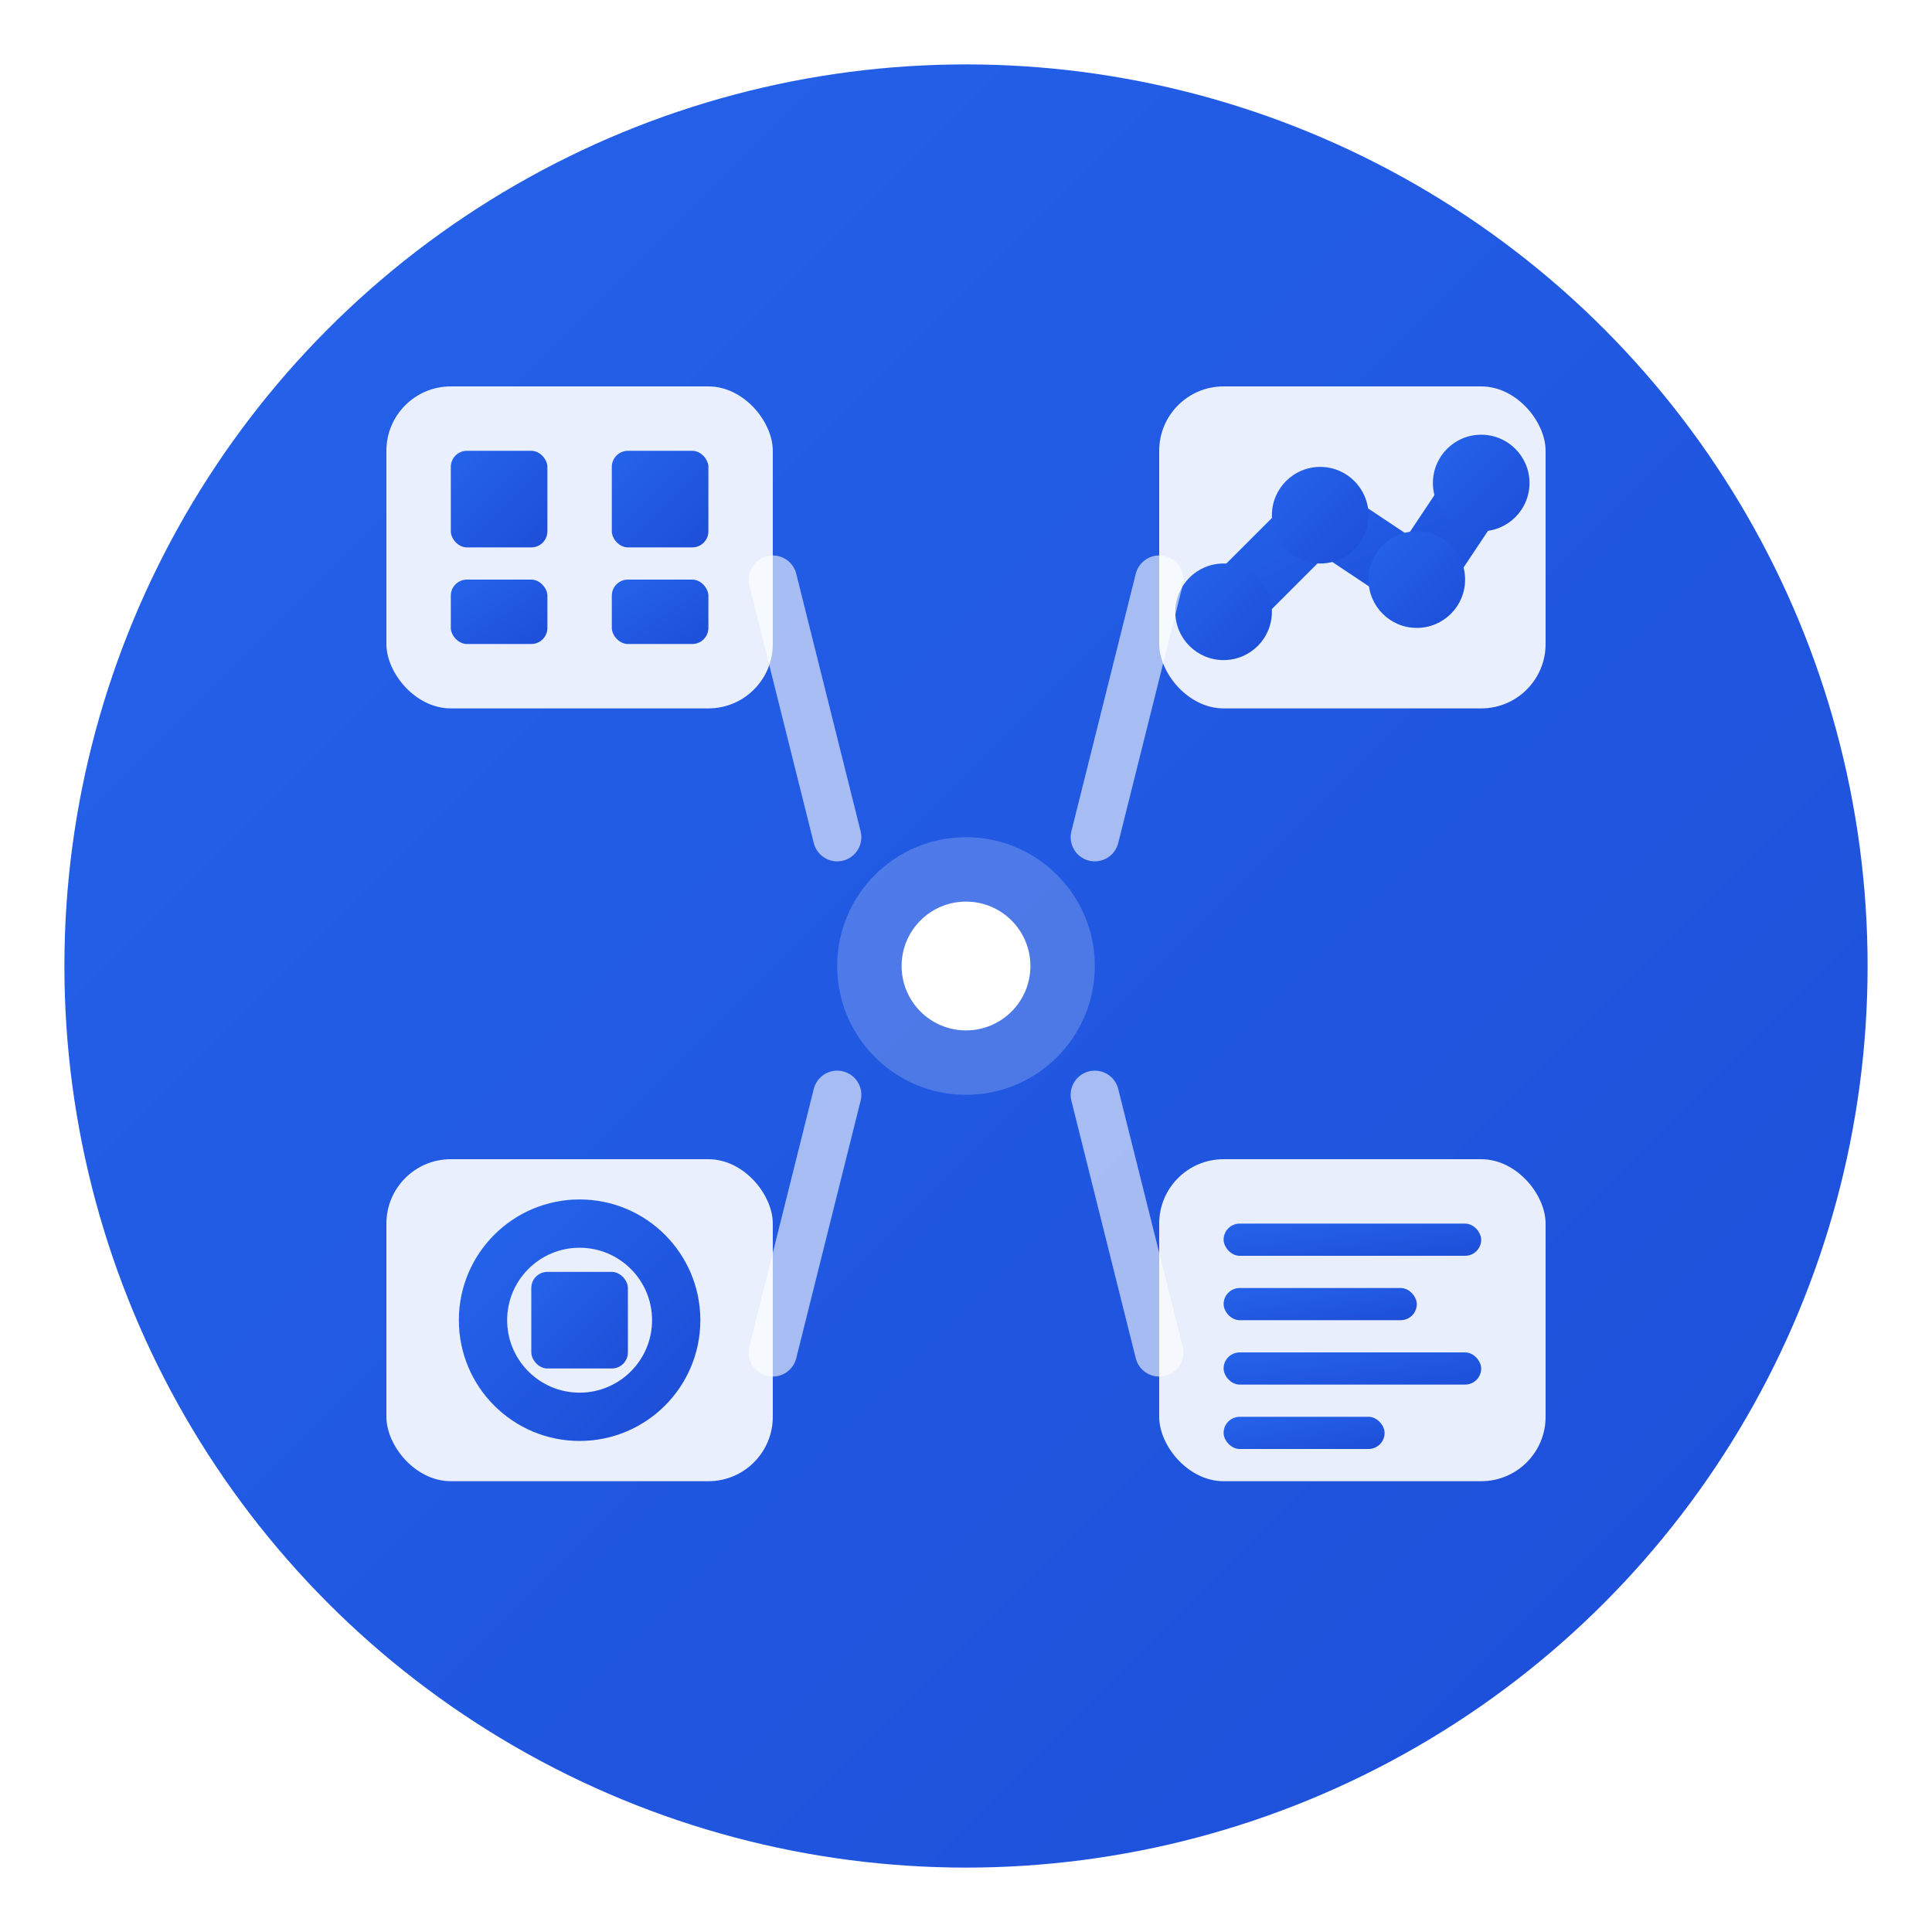 <svg width="60" height="60" viewBox="0 0 60 60" fill="none" xmlns="http://www.w3.org/2000/svg">
  <defs>
    <linearGradient id="servicesGradient" x1="0%" y1="0%" x2="100%" y2="100%">
      <stop offset="0%" style="stop-color:#2563eb;stop-opacity:1" />
      <stop offset="100%" style="stop-color:#1d4ed8;stop-opacity:1" />
    </linearGradient>
    <filter id="shadow">
      <feDropShadow dx="0" dy="2" stdDeviation="4" flood-opacity="0.1"/>
    </filter>
  </defs>
  
  <!-- Background circle -->
  <circle cx="30" cy="30" r="28" fill="url(#servicesGradient)" filter="url(#shadow)"/>
  
  <!-- Service icons arranged in a modern grid -->
  <!-- Top left: Home/Property icon -->
  <rect x="12" y="12" width="12" height="10" fill="white" rx="2" opacity="0.9"/>
  <rect x="14" y="14" width="3" height="3" fill="url(#servicesGradient)" rx="0.5"/>
  <rect x="19" y="14" width="3" height="3" fill="url(#servicesGradient)" rx="0.5"/>
  <rect x="14" y="18" width="3" height="2" fill="url(#servicesGradient)" rx="0.5"/>
  <rect x="19" y="18" width="3" height="2" fill="url(#servicesGradient)" rx="0.5"/>
  
  <!-- Top right: Investment/Chart icon -->
  <rect x="36" y="12" width="12" height="10" fill="white" rx="2" opacity="0.9"/>
  <path d="M 38 19 L 41 16 L 44 18 L 46 15" stroke="url(#servicesGradient)" stroke-width="2" fill="none" stroke-linecap="round"/>
  <circle cx="38" cy="19" r="1.5" fill="url(#servicesGradient)"/>
  <circle cx="41" cy="16" r="1.5" fill="url(#servicesGradient)"/>
  <circle cx="44" cy="18" r="1.5" fill="url(#servicesGradient)"/>
  <circle cx="46" cy="15" r="1.5" fill="url(#servicesGradient)"/>
  
  <!-- Bottom left: Management/Settings icon -->
  <rect x="12" y="36" width="12" height="10" fill="white" rx="2" opacity="0.9"/>
  <circle cx="18" cy="41" r="3" fill="none" stroke="url(#servicesGradient)" stroke-width="1.5"/>
  <rect x="16.5" y="39.5" width="3" height="3" fill="url(#servicesGradient)" rx="0.5"/>
  
  <!-- Bottom right: Analysis/Document icon -->
  <rect x="36" y="36" width="12" height="10" fill="white" rx="2" opacity="0.9"/>
  <rect x="38" y="38" width="8" height="1" fill="url(#servicesGradient)" rx="0.5"/>
  <rect x="38" y="40" width="6" height="1" fill="url(#servicesGradient)" rx="0.5"/>
  <rect x="38" y="42" width="8" height="1" fill="url(#servicesGradient)" rx="0.5"/>
  <rect x="38" y="44" width="5" height="1" fill="url(#servicesGradient)" rx="0.5"/>
  
  <!-- Central connecting element -->
  <circle cx="30" cy="30" r="4" fill="white" opacity="0.2"/>
  <circle cx="30" cy="30" r="2" fill="white"/>
  
  <!-- Connecting lines -->
  <line x1="24" y1="18" x2="26" y2="26" stroke="white" stroke-width="1.5" opacity="0.6" stroke-linecap="round"/>
  <line x1="36" y1="18" x2="34" y2="26" stroke="white" stroke-width="1.5" opacity="0.6" stroke-linecap="round"/>
  <line x1="24" y1="42" x2="26" y2="34" stroke="white" stroke-width="1.5" opacity="0.6" stroke-linecap="round"/>
  <line x1="36" y1="42" x2="34" y2="34" stroke="white" stroke-width="1.5" opacity="0.6" stroke-linecap="round"/>
</svg>
